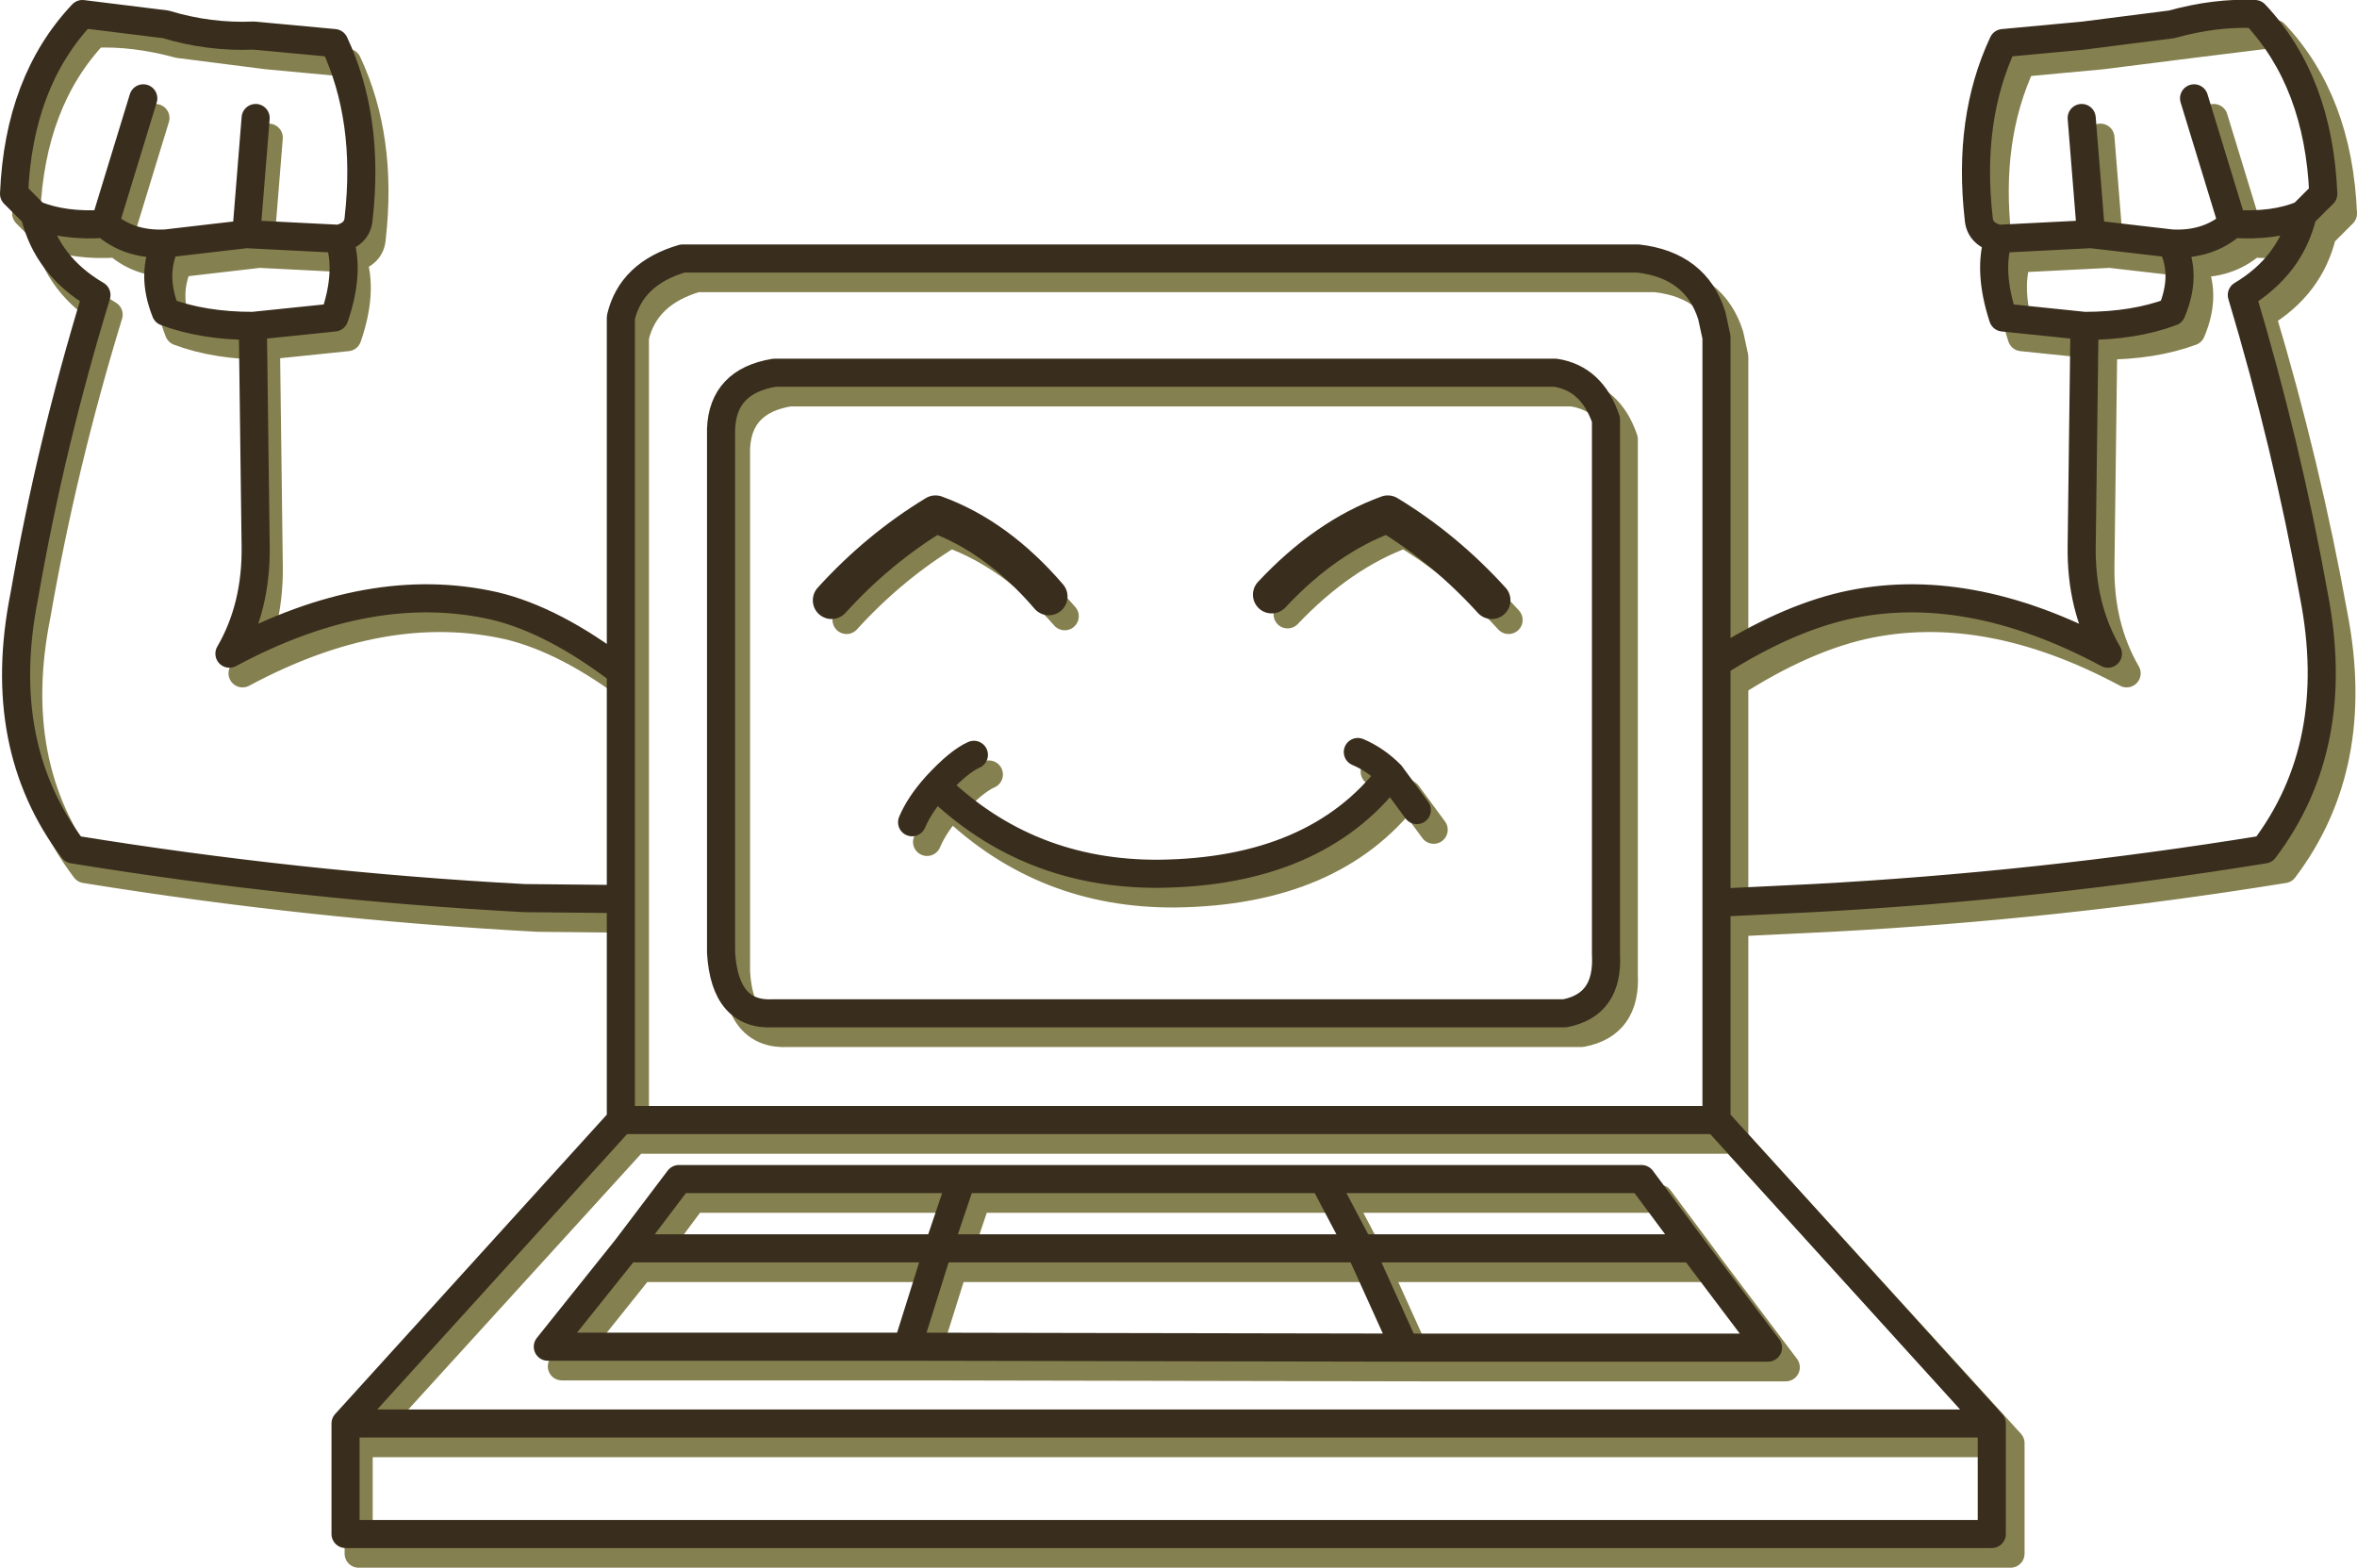 <?xml version="1.0" encoding="UTF-8" standalone="no"?>
<svg xmlns:xlink="http://www.w3.org/1999/xlink" height="83.7px" width="125.85px" xmlns="http://www.w3.org/2000/svg">
  <g transform="matrix(1.0, 0.0, 0.0, 1.0, 0.75, 0.75)">
    <path d="M123.25 11.75 Q122.6 14.5 120.0 16.05 122.4 24.05 123.85 32.1 125.4 40.1 121.2 45.65 109.15 47.6 97.0 48.25 L91.85 48.5 91.85 57.9 91.85 60.1 106.6 76.3 106.6 82.2 18.4 82.2 18.4 76.3 33.15 60.1 33.15 57.9 33.15 48.3 28.0 48.25 Q15.85 47.6 3.8 45.65 -0.4 40.1 1.2 32.1 2.6 24.05 5.05 16.05 2.4 14.5 1.75 11.75 L0.65 10.65 Q0.9 4.65 4.3 1.05 6.4 0.95 8.8 1.6 L13.5 2.2 17.8 2.6 Q19.7 6.65 19.1 11.95 19.05 12.8 18.05 13.05 18.65 14.8 17.8 17.25 L13.45 17.7 13.6 29.45 Q13.65 32.7 12.2 35.2 19.75 31.15 26.4 32.65 29.55 33.4 33.15 36.15 L33.15 31.55 33.15 17.25 Q33.7 14.9 36.45 14.1 L87.65 14.1 Q90.75 14.45 91.6 17.15 L91.85 18.3 91.85 31.0 91.85 35.7 Q95.45 33.4 98.65 32.65 105.25 31.15 112.8 35.2 111.35 32.7 111.4 29.45 L111.55 17.7 107.2 17.25 Q106.4 14.8 106.95 13.05 105.95 12.8 105.9 11.95 105.3 6.65 107.2 2.6 L111.5 2.2 116.25 1.6 120.7 1.05 Q124.1 4.65 124.35 10.65 L123.25 11.75 Q121.75 12.4 119.5 12.25 118.2 13.4 116.25 13.3 117.1 14.95 116.25 16.95 114.2 17.7 111.55 17.7 M117.45 5.55 L119.5 12.25 M116.25 13.3 L111.9 12.8 106.95 13.05 M111.4 6.6 L111.9 12.8 M85.95 22.7 L85.95 51.25 Q86.1 53.95 83.7 54.4 L41.35 54.4 Q38.75 54.55 38.55 51.15 L38.55 23.2 Q38.65 20.65 41.4 20.2 L83.2 20.2 Q85.2 20.5 85.95 22.7 M91.85 48.5 L91.85 41.55 91.85 41.25 91.85 39.55 91.85 35.7 M90.6 66.95 L94.6 72.25 75.15 72.25 48.5 72.2 29.25 72.2 33.45 66.95 34.05 66.2 36.25 63.25 51.4 63.25 70.8 63.25 87.85 63.25 90.05 66.2 90.6 66.95 72.75 66.95 75.15 72.25 M44.45 32.35 Q46.95 29.6 50.0 27.75 53.3 28.95 56.1 32.15 M52.05 40.6 Q51.25 40.95 50.05 42.25 55.0 47.0 62.0 46.95 70.4 46.85 74.4 41.65 L72.65 40.45 M50.05 42.25 Q49.15 43.25 48.75 44.2 M79.8 32.35 Q77.3 29.6 74.25 27.75 70.95 28.95 68.0 32.05 M74.4 41.65 L75.8 43.55 M13.45 17.7 Q10.8 17.7 8.8 16.95 8.0 14.95 8.8 13.3 6.8 13.4 5.5 12.25 3.3 12.4 1.75 11.75 M7.55 5.55 L5.5 12.25 M18.05 13.05 L13.1 12.8 8.8 13.3 M13.1 12.8 L13.6 6.6 M33.15 48.3 L33.15 44.7 33.15 36.15 M72.75 66.95 L50.15 66.95 48.5 72.2 M51.4 63.25 L50.15 66.95 33.45 66.95 M72.75 66.95 L70.8 63.25 M18.4 76.3 L106.6 76.3 M91.85 60.1 L33.15 60.1" fill="none" stroke="#85804f" stroke-linecap="round" stroke-linejoin="round" stroke-width="1.5"/>
    <path d="M122.2 10.7 Q121.55 13.45 118.95 15.0 121.35 23.0 122.8 31.05 124.35 39.05 120.15 44.6 108.15 46.55 96.05 47.2 L90.9 47.45 90.9 59.05 105.6 75.25 105.6 81.15 17.7 81.15 17.7 75.25 32.4 59.05 32.4 47.25 27.25 47.2 Q15.15 46.55 3.15 44.6 -1.05 39.05 0.55 31.05 1.95 23.0 4.4 15.0 1.75 13.45 1.1 10.7 L0.0 9.6 Q0.25 3.6 3.65 0.0 L8.1 0.55 Q10.4 1.25 12.8 1.15 L17.1 1.55 Q19.0 5.6 18.4 10.9 18.35 11.75 17.35 12.0 17.95 13.75 17.1 16.2 L12.75 16.65 12.9 28.4 Q12.95 31.65 11.5 34.15 19.05 30.1 25.65 31.6 28.8 32.35 32.4 35.1 L32.4 16.2 Q32.95 13.85 35.7 13.05 L86.7 13.05 Q89.8 13.4 90.65 16.1 L90.9 17.25 90.9 34.65 Q94.5 32.35 97.7 31.6 104.25 30.1 111.8 34.15 110.35 31.65 110.4 28.4 L110.55 16.65 106.2 16.2 Q105.4 13.75 105.95 12.0 104.95 11.75 104.9 10.9 104.3 5.6 106.2 1.55 L110.5 1.15 115.2 0.55 Q117.55 -0.1 119.65 0.0 123.05 3.6 123.3 9.6 L122.2 10.7 Q120.7 11.35 118.45 11.2 117.15 12.35 115.2 12.25 116.05 13.9 115.2 15.9 113.2 16.65 110.55 16.65 M118.45 11.2 L116.4 4.5 M115.2 12.25 L110.9 11.75 105.95 12.0 M110.4 5.55 L110.9 11.75 M85.0 21.65 L85.0 50.2 Q85.15 52.9 82.8 53.35 L40.55 53.35 Q37.95 53.5 37.75 50.1 L37.75 22.15 Q37.85 19.6 40.6 19.15 L82.3 19.15 Q84.25 19.45 85.0 21.65 M90.9 47.45 L90.9 34.65 M89.65 65.9 L93.65 71.2 74.25 71.2 47.7 71.15 28.5 71.15 32.7 65.9 35.5 62.2 50.6 62.2 69.9 62.2 86.9 62.2 89.65 65.9 71.85 65.9 74.25 71.2 M51.25 39.55 Q50.45 39.9 49.25 41.2 54.15 45.95 61.15 45.9 69.5 45.8 73.5 40.6 72.7 39.8 71.75 39.4 M49.25 41.2 Q48.35 42.2 47.95 43.15 M73.5 40.6 L74.9 42.5 M6.9 4.5 L4.85 11.2 Q6.15 12.35 8.1 12.25 L12.4 11.75 12.9 5.55 M17.35 12.0 L12.4 11.75 M4.85 11.2 Q2.65 11.35 1.1 10.7 M12.75 16.65 Q10.1 16.65 8.1 15.9 7.3 13.9 8.1 12.25 M32.4 47.25 L32.4 35.1 M50.6 62.2 L49.35 65.9 71.85 65.9 69.9 62.2 M47.7 71.15 L49.35 65.9 32.7 65.9 M17.7 75.25 L105.6 75.25 M90.9 59.05 L32.4 59.05" fill="none" stroke="#392d1d" stroke-linecap="round" stroke-linejoin="round" stroke-width="1.5"/>
    <path d="M43.65 31.3 Q46.15 28.55 49.2 26.7 52.5 27.9 55.25 31.1 M78.9 31.3 Q76.4 28.55 73.35 26.7 70.05 27.9 67.15 31.0" fill="none" stroke="#392d1d" stroke-linecap="round" stroke-linejoin="round" stroke-width="2.0"/>
  </g>
</svg>
